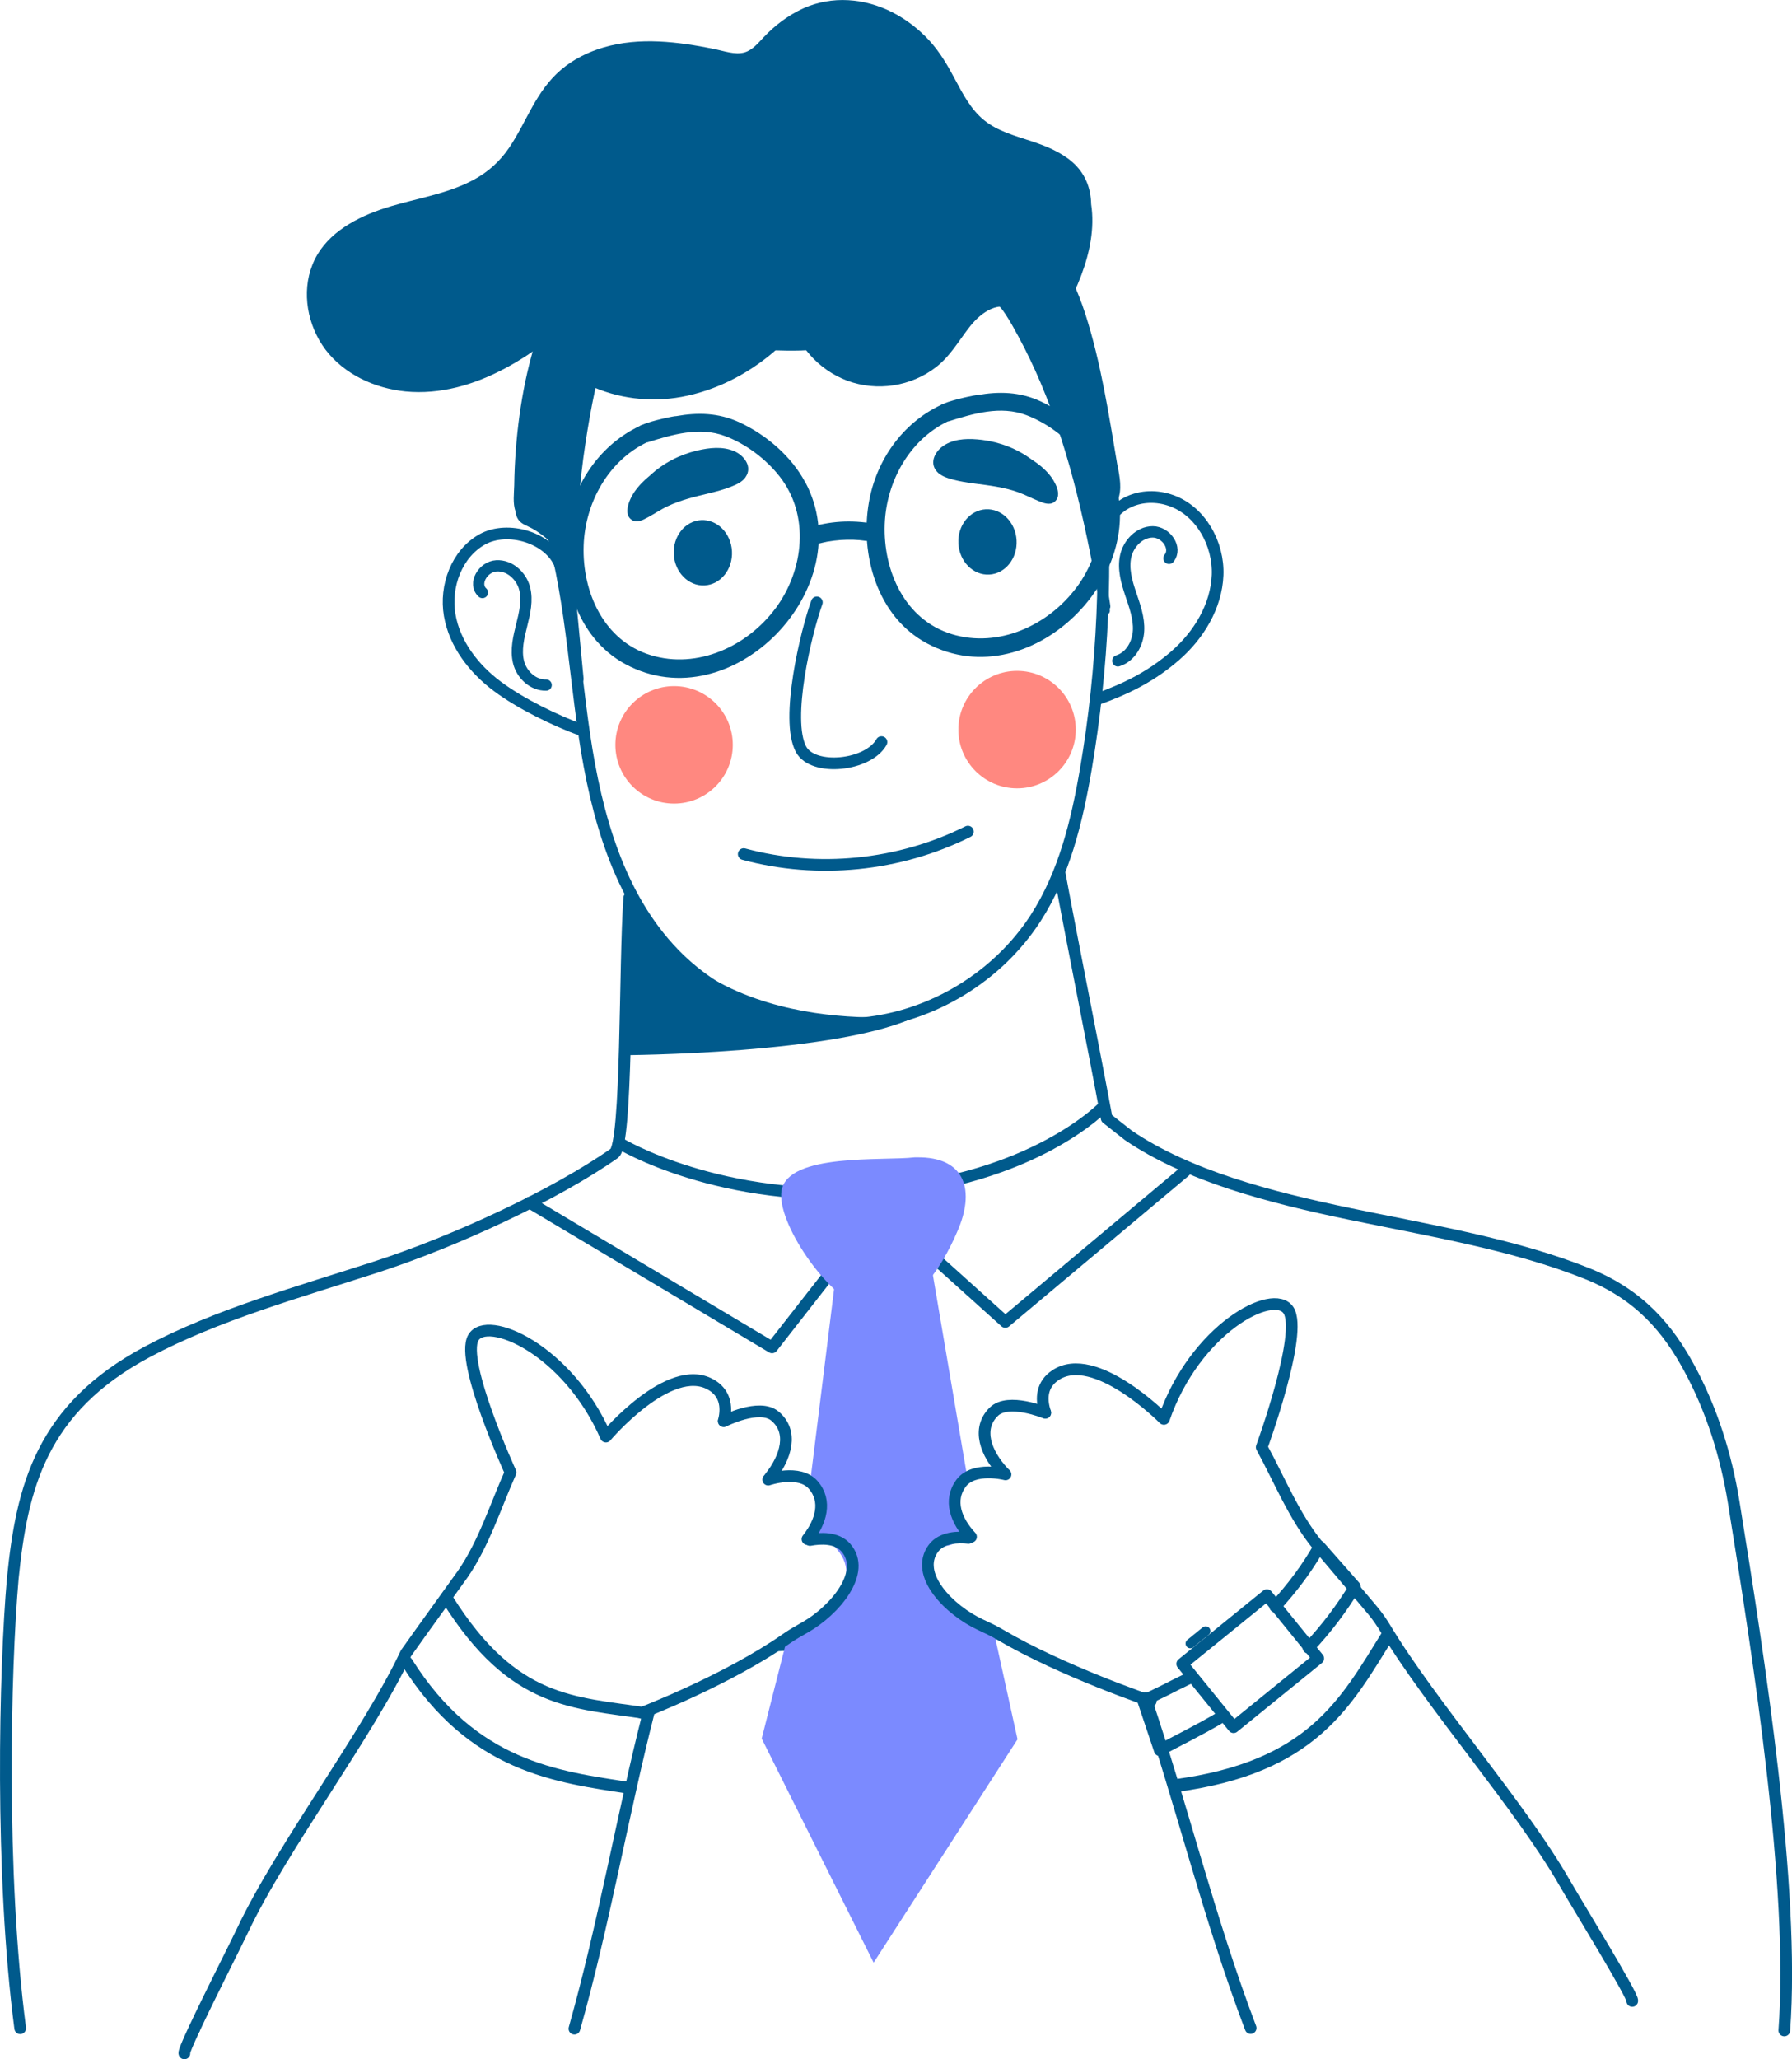 <?xml version="1.0" encoding="UTF-8"?>
<svg xmlns="http://www.w3.org/2000/svg" id="Layer_2" data-name="Layer 2" viewBox="0 0 242.37 278.37">
  <defs>
    <style>
      .cls-1 {
        fill: #7b8aff;
      }

      .cls-2 {
        fill: #ff8880;
      }

      .cls-3 {
        fill: #005a8c;
      }

      .cls-4 {
        stroke-width: 1.74px;
      }

      .cls-4, .cls-5, .cls-6, .cls-7, .cls-8 {
        fill: none;
        stroke: #005a8c;
        stroke-linecap: round;
        stroke-linejoin: round;
      }

      .cls-5 {
        stroke-width: 1.54px;
      }

      .cls-6 {
        stroke-width: 1.52px;
      }

      .cls-7 {
        stroke-width: 1.28px;
      }

      .cls-8 {
        stroke-width: 1.58px;
      }
    </style>
  </defs>
  <g id="Layer_1-2" data-name="Layer 1">
    <g>
      <g>
        <polyline class="cls-8" points="71.63 162.57 104.42 182.14 113.23 170.87"></polyline>
        <path class="cls-3" d="M127.83,215.86s-.03-.03-.05-.05l-15.49.84c-.07.14-.16.28-.27.39-1.74,1.7-3.82,2.85-5.81,4.2-.97.66-1.88,1.41-2.84,2.07l32.87-1.78c-3.13-1.24-5.78-3.57-8.4-5.67Z"></path>
        <ellipse class="cls-3" cx="95.06" cy="74.73" rx="3.94" ry="4.42" transform="translate(-3.91 5.26) rotate(-3.11)"></ellipse>
        <path class="cls-3" d="M100.84,64.5c-.46.67-1.26,1.01-1.99,1.3-.96.38-1.96.64-2.95.88-1.91.46-3.8.9-5.58,1.74-.95.44-1.79,1.03-2.71,1.52-.61.33-1.41.77-2.09.39-1.35-.78-.34-2.93.28-3.83.58-.84,1.32-1.59,2.13-2.24,1.77-1.66,4-2.8,6.37-3.36,1.63-.38,3.43-.59,5.01.09,1.32.57,2.51,2.09,1.53,3.5Z"></path>
        <ellipse class="cls-3" cx="133.55" cy="73.27" rx="3.94" ry="4.42" transform="translate(-3.77 7.34) rotate(-3.11)"></ellipse>
        <path class="cls-3" d="M126.7,63.73c.53.61,1.36.87,2.12,1.08,1,.27,2.02.43,3.03.56,1.95.25,3.88.48,5.74,1.13.99.34,1.89.83,2.86,1.22.64.27,1.49.61,2.12.16,1.26-.92.02-2.95-.69-3.78-.67-.78-1.48-1.44-2.36-1.99-1.94-1.45-4.28-2.35-6.7-2.65-1.66-.2-3.47-.22-4.97.64-1.25.71-2.27,2.35-1.14,3.64Z"></path>
        <path class="cls-3" d="M151.14,62.96c-1.16-6.86-2.22-13.9-4.35-20.52-2.04-6.31-5.42-11.75-10.14-16.1-4.31-3.98-9.41-6.91-14.83-8.65-10.85-3.48-22.57-1.77-32.15,4.56-4.66,3.1-8.73,7.21-11.82,12.07-3.29,5.16-5.49,11.06-6.78,17.15-.65,3.11-1.07,6.25-1.31,9.41-.12,1.58-.19,3.15-.21,4.73-.02,1.02-.22,2.45.17,3.49.05.41.15.82.4,1.16.42.6,1.17.81,1.78,1.14,1.21.65,2.25,1.56,3.25,2.51.23.46.43.94.59,1.43.52,1.63.7,3.34.87,5.03.04,2.63.17,5.25.38,7.87.11,1.3.23,2.59.37,3.89.09.75,1.04.79,1.21.21.23-.09.39-.3.36-.63-.35-3.65-.69-7.29-1.04-10.94-.02-.12-.03-.24-.04-.36-.1-6.17.23-12.35,1.04-18.45.34-2.48.73-4.93,1.21-7.39.24-1.22.5-2.43.78-3.66.23-1.04.44-2.12.86-3.09.39-.94.98-1.7,1.95-1.93,1.12-.26,2.38-.12,3.51-.07,2.41.09,4.81.34,7.21.61,4.62.51,9.25,1.08,13.91.95,4.45-.14,8.91-.83,13.22-2.03,2.13-.59,4.23-1.32,6.28-2.18,1-.41,1.99-.85,2.98-1.33.89-.43,2.06-1.36,3.1-1.19.92.15,1.6,1.08,2.1,1.84.62.94,1.16,1.93,1.69,2.91,1.12,2.05,2.14,4.19,3.06,6.36,4.12,9.74,6.31,20.26,8.12,30.73.14.83,1.38.78,1.23-.07,0-.04-.02-.08-.02-.11.07-.11.12-.25.09-.43-.49-3.18-1.01-6.46-.52-9.66.12-.79.29-1.57.55-2.33.27-.77.67-1.47.98-2.25.61-1.55.25-3.11-.02-4.72Z"></path>
        <path class="cls-3" d="M141.73,46.1c-.22.36-.84.49-1.06.06-.85-1.63-1.86-3.57-3.6-4.39-2.38-1.14-4.68.77-6.05,2.58-1.41,1.83-2.52,3.79-4.37,5.24-3.4,2.66-8.02,3.36-12.06,1.87-1.97-.75-3.74-1.98-5.12-3.58-.33-.39-.65-.79-.93-1.23-.33-.48-.67-1.1-1.35-.98-1.03.19-1.95,1.42-2.73,2.06-3.53,2.95-7.75,5.09-12.29,5.92-4.23.77-8.67.24-12.57-1.62-1.87-.9-3.61-2.11-5.05-3.62-.42-.43-.88-1.22-1.54-1.23-.58,0-1.15.46-1.6.77-1.03.67-2.08,1.31-3.17,1.88-4.12,2.19-8.73,3.54-13.42,3.08-4.14-.42-8.25-2.3-10.8-5.65-2.42-3.22-3.27-7.71-1.76-11.48,1.53-3.86,5.33-6.08,9.08-7.4,4.17-1.47,8.73-1.94,12.68-4.05,1.97-1.05,3.6-2.51,4.85-4.37,1.19-1.76,2.1-3.68,3.13-5.53,1.04-1.84,2.23-3.59,3.86-4.98,1.66-1.42,3.67-2.42,5.78-3.04,4.89-1.43,10.04-.77,14.95.21,1.27.26,2.83.84,4.13.46,1.07-.32,1.82-1.26,2.56-2.04,1.53-1.62,3.32-2.97,5.35-3.9,3.9-1.76,8.31-1.39,12.08.53,1.87.96,3.58,2.28,5,3.83,1.45,1.59,2.5,3.41,3.5,5.3,1.05,1.97,2.13,4.02,3.89,5.45,1.86,1.51,4.24,2.12,6.46,2.86,1.94.65,3.87,1.42,5.44,2.77,1.72,1.48,2.54,3.48,2.58,5.73.97,6.46-2.61,13.02-5.83,18.5Z"></path>
        <path class="cls-3" d="M108.91,65.2c-1.88-3.53-5.28-6.43-8.88-8.1-2.86-1.33-5.72-1.36-8.58-.85-.15-.05-3.32.61-4.59,1.17-.03,0-.06.02-.09.03-.11.03-.19.1-.28.15-5.11,2.43-8.7,7.39-9.7,13.14-1.24,7.1,1.13,15.47,7.83,19.06,14.38,7.72,31.87-10.4,24.3-24.61ZM104.9,82.22c-3.81,5.14-10.54,8.27-16.87,6.35-6.39-1.94-9.31-8.57-9.09-14.84.2-5.8,3.37-11.46,8.54-13.93.02,0,.04,0,.07,0,3.4-1.06,7.04-2.16,10.53-.85,2.81,1.06,5.51,3.09,7.36,5.45,4.12,5.25,3.29,12.65-.54,17.83Z"></path>
        <path class="cls-3" d="M149.64,62.36c-1.88-3.53-5.28-6.43-8.88-8.1-2.86-1.33-5.72-1.36-8.58-.85-.15-.05-3.32.61-4.59,1.17-.03,0-.06.02-.09.03-.11.03-.19.1-.28.15-5.11,2.43-8.7,7.39-9.7,13.14-1.24,7.1,1.13,15.47,7.83,19.06,14.38,7.72,31.87-10.4,24.3-24.61ZM145.62,79.38c-3.81,5.14-10.54,8.27-16.87,6.35-6.39-1.94-9.31-8.57-9.09-14.84.2-5.8,3.37-11.46,8.54-13.93.02,0,.04,0,.07,0,3.4-1.06,7.04-2.16,10.53-.85,2.81,1.06,5.51,3.09,7.36,5.45,4.12,5.25,3.29,12.65-.54,17.83Z"></path>
        <path class="cls-3" d="M117.61,70.7c-1.48-.21-2.99-.27-4.48-.13-.78.07-1.55.2-2.31.37-.75.16-1.76.3-2.09,1.1-.25.6-.11,1.37.53,1.66.44.2,1.03.14,1.4-.19.03,0,.07-.02.1-.03.16-.04.32-.08.49-.12.14-.03.28-.06.42-.09.06-.01.11-.02.17-.04,0,0,.03,0,.07-.01.59-.1,1.18-.18,1.78-.22,1.2-.08,2.29-.05,3.39.11.64.09,1.35-.25,1.47-.94.11-.62-.26-1.37-.94-1.47Z"></path>
        <circle class="cls-2" cx="91.17" cy="100.69" r="7.94"></circle>
        <path class="cls-1" d="M134.3,220.07c-2.01-.84-3.97-2.12-5.55-3.6-1.29-1.21-2.57-2.99-2.49-4.78-.27-.74-.07-1.82.69-2.19.07-.03.14-.06.21-.09.22-.17.46-.33.75-.42.11-.04.23-.04.34-.05.45-.17.91-.31,1.38-.44.36-.1.72-.19,1.08-.3.2-.06.39-.13.59-.2.28-.11.02,0,.17-.08.04-.02.19-.13.21-.13,0-.02,0-.02-.02-.06-.02-.05-.03-.09-.05-.14-.06-.11-.13-.23-.2-.34-.17-.26-.35-.51-.54-.76-.83-1.1-1.85-2.26-1.94-3.7-.1-1.49.75-2.52,1.87-3.24l-5.16-30.33-12.41,1.65-3.74,30.17c.68.34,1.25.85,1.5,1.64.37,1.15-.25,2.22-.96,3.08-.25.31-.51.62-.77.92-.28.33.09-.07-.11.15-.04.04-.06.1-.08.16,0,.12,0,.27-.01.02,0,0,0,0,0,0,0,.09,0,.18,0,.27.33,0,.67.03.99.09,1.29.27,2.36,1.12,3.19,2.11,3.9,4.63-2.52,9.04-5.99,11.15-.06.04-.77.97-.83,1l-3.4,13.39,15.14,30.29,19.46-30.19-3.31-15.04Z"></path>
        <circle class="cls-2" cx="137.56" cy="98.63" r="7.94"></circle>
        <g>
          <path class="cls-8" d="M135.75,199.07c-2.44-2.59-3.68-5.95-1.33-8.24,1.97-1.91,6.96.16,6.96.16"></path>
          <path class="cls-8" d="M131.33,207.75c-2.04-2.18-3.06-4.94-1.34-7.25,1.72-2.3,6.01-1.19,6.01-1.19"></path>
          <path class="cls-8" d="M130.99,207.9c-1.4-.15-3.62-.1-4.74,1.4-2.64,3.54,2.15,8.38,6.37,10.34.89.41,1.77.82,2.61,1.32,8.43,4.97,20.41,9,20.41,9"></path>
        </g>
        <path class="cls-8" d="M73.35,67.65c3.64,10.17,4.12,21.14,5.7,31.82,1.59,10.68,4.6,21.71,12.11,29.46,6.54,6.75,16.24,10.31,25.59,9.39,9.35-.91,18.18-6.28,23.29-14.16,3.9-6.01,5.62-13.16,6.83-20.23,2.34-13.72,2.95-27.74,1.82-41.62"></path>
        <path class="cls-8" d="M75.78,76.38c-1.44-3.69-7.09-5.39-10.55-3.47-3.46,1.92-5.08,6.33-4.41,10.24.67,3.91,3.28,7.27,6.46,9.64,3.18,2.37,7.78,4.6,11.5,5.96"></path>
        <path class="cls-8" d="M149.25,72.16c.87-4.13,5.23-5.92,9.2-4.48,3.97,1.43,6.4,5.85,6.23,10.07-.17,4.22-2.56,8.13-5.74,10.89-3.19,2.77-6.51,4.43-10.48,5.86"></path>
        <path class="cls-5" d="M158.11,75.47c1.13-1.36-.39-3.57-2.2-3.57s-3.29,1.6-3.66,3.28c-.37,1.69.11,3.42.66,5.06.55,1.64,1.17,3.3,1.08,5.02s-1.07,3.53-2.8,4.07"></path>
        <path class="cls-6" d="M65.25,80.1c-1.29-1.18.07-3.51,1.9-3.61s3.37,1.4,3.8,3.03.02,3.35-.39,4.99-.83,3.35-.43,4.99,1.91,3.16,3.74,3.11"></path>
        <path class="cls-8" d="M100.59,115.46c10.02,2.71,21.03,1.61,30.32-3.04"></path>
        <path class="cls-3" d="M85.81,120.94l-1.74,21.7s29.94-.1,40.22-5.41c0,0-28.92,3.92-38.48-16.29Z"></path>
        <path class="cls-8" d="M110.48,81.43c-1.44,3.95-4.3,15.84-2.14,19.86,1.62,3.02,9.07,2.26,10.88-.97"></path>
        <path class="cls-8" d="M241.33,274.48c1.43-19.39-3.41-50.15-6.85-71.43-1.03-6.35-2.98-12.54-6.05-18.19-2.81-5.17-6.62-9.84-13.78-12.7-9.81-3.93-21.1-5.78-32.03-8.05-10.92-2.27-21.95-5.15-30.02-10.64l-2.92-2.3c-2-10.78-4.36-22.3-6.36-33.08"></path>
        <path class="cls-8" d="M154.94,229.58c4.86,14.26,8.61,29.86,14.21,44.57"></path>
        <path class="cls-8" d="M178.47,209.19c-.14-.16-.24-.28-.29-.34-3.18-3.91-5.13-8.82-7.53-13.21,0,0,5.66-15.46,3.61-18.53-2.05-3.07-12.64,2.54-16.84,14.7,0,0-9.36-9.47-14.67-5.91-1.8,1.2-2.04,3.08-1.39,5.02"></path>
        <path class="cls-8" d="M220.76,270.49c.32-.41-7.73-13.5-9.11-15.91-5.85-10.26-18.05-24.11-24.22-34.35-.53-.88-1.11-1.73-1.77-2.52-2.25-2.69-6.06-7.16-7.19-8.51"></path>
        <g>
          <path class="cls-8" d="M104.12,199.74c2.23-2.78,3.21-6.22.68-8.32-2.11-1.75-6.92.7-6.92.7"></path>
          <path class="cls-8" d="M109.21,208.06c1.86-2.33,2.67-5.17.77-7.33-1.89-2.16-6.08-.71-6.08-.71"></path>
          <path class="cls-8" d="M109.55,208.18c1.39-.26,3.6-.38,4.84,1.02,2.91,3.32-1.49,8.52-5.54,10.81-.85.48-1.7.96-2.5,1.52-8.01,5.61-19.55,10.02-19.55,10.02"></path>
        </g>
        <path class="cls-8" d="M2.73,274.18C-.01,253.29.64,225.72,1.73,213.36c1.24-12.3,3.82-22.96,18.23-30.64,9.33-4.97,20.35-8.03,30.97-11.47,10.61-3.44,24.17-9.73,32.15-15.34,1.77-1.24,1.37-25.55,2.03-34.54"></path>
        <path class="cls-8" d="M87.71,231.59c-3.49,13.65-6,28.42-10.02,42.65"></path>
        <path class="cls-8" d="M26.27,274.28c2.01-4.31,5.68-11.52,6.51-13.28,5.25-11.15,17.09-26.74,22.13-37.51,1.86-2.65,7.18-9.98,7.67-10.69,2.87-4.14,4.43-9.19,6.47-13.76,0,0-6.85-14.97-5.04-18.19,1.81-3.22,12.8,1.55,17.94,13.35,0,0,8.59-10.17,14.17-7.04,1.89,1.06,2.28,2.91,1.78,4.9"></path>
        <path class="cls-8" d="M24.94,277.58c-.11-.11.46-1.44,1.33-3.3"></path>
        <path class="cls-8" d="M165.34,232.01c-3.01,1.8-6.23,3.37-8.48,4.58l-2.26-6.73c1.85-.72,3.81-1.85,6.57-3.16"></path>
        <path class="cls-8" d="M172.47,217.18c2.3-2.5,4.34-5.21,5.99-8.13l4.79,5.44c-1.83,3.02-3.93,5.77-6.28,8.26"></path>
        <rect class="cls-8" x="163.56" y="217.18" width="11.02" height="14.75" transform="translate(236.97 -48.21) rotate(50.95)"></rect>
        <line class="cls-7" x1="163.07" y1="220.49" x2="160.99" y2="222.18"></line>
        <polyline class="cls-8" points="127.23 170.84 135.97 178.7 160.26 158.34"></polyline>
        <path class="cls-8" d="M83.82,154.55s13.6,8.3,34.87,6.6c21.27-1.7,30.6-11.59,30.6-11.59"></path>
        <path class="cls-1" d="M123.69,156.45c-4.22.5-17.04-.61-17.98,4.45-.77,4.31,6.25,14.43,10.96,15.91,6.3,1.74,10.67-5.34,12.8-10.32,2.38-5.37,1.29-10.16-5.53-10.04h-.25Z"></path>
      </g>
      <path class="cls-8" d="M60.57,216.26c8.9,14.14,16.99,13.84,26.88,15.35"></path>
      <path class="cls-8" d="M55.05,224.73c8.9,14.14,20.25,15.46,30.14,16.97"></path>
      <path class="cls-4" d="M158.91,241.39c18.62-2.46,23.13-11.25,28.74-20.25"></path>
    </g>
  </g>
</svg>
